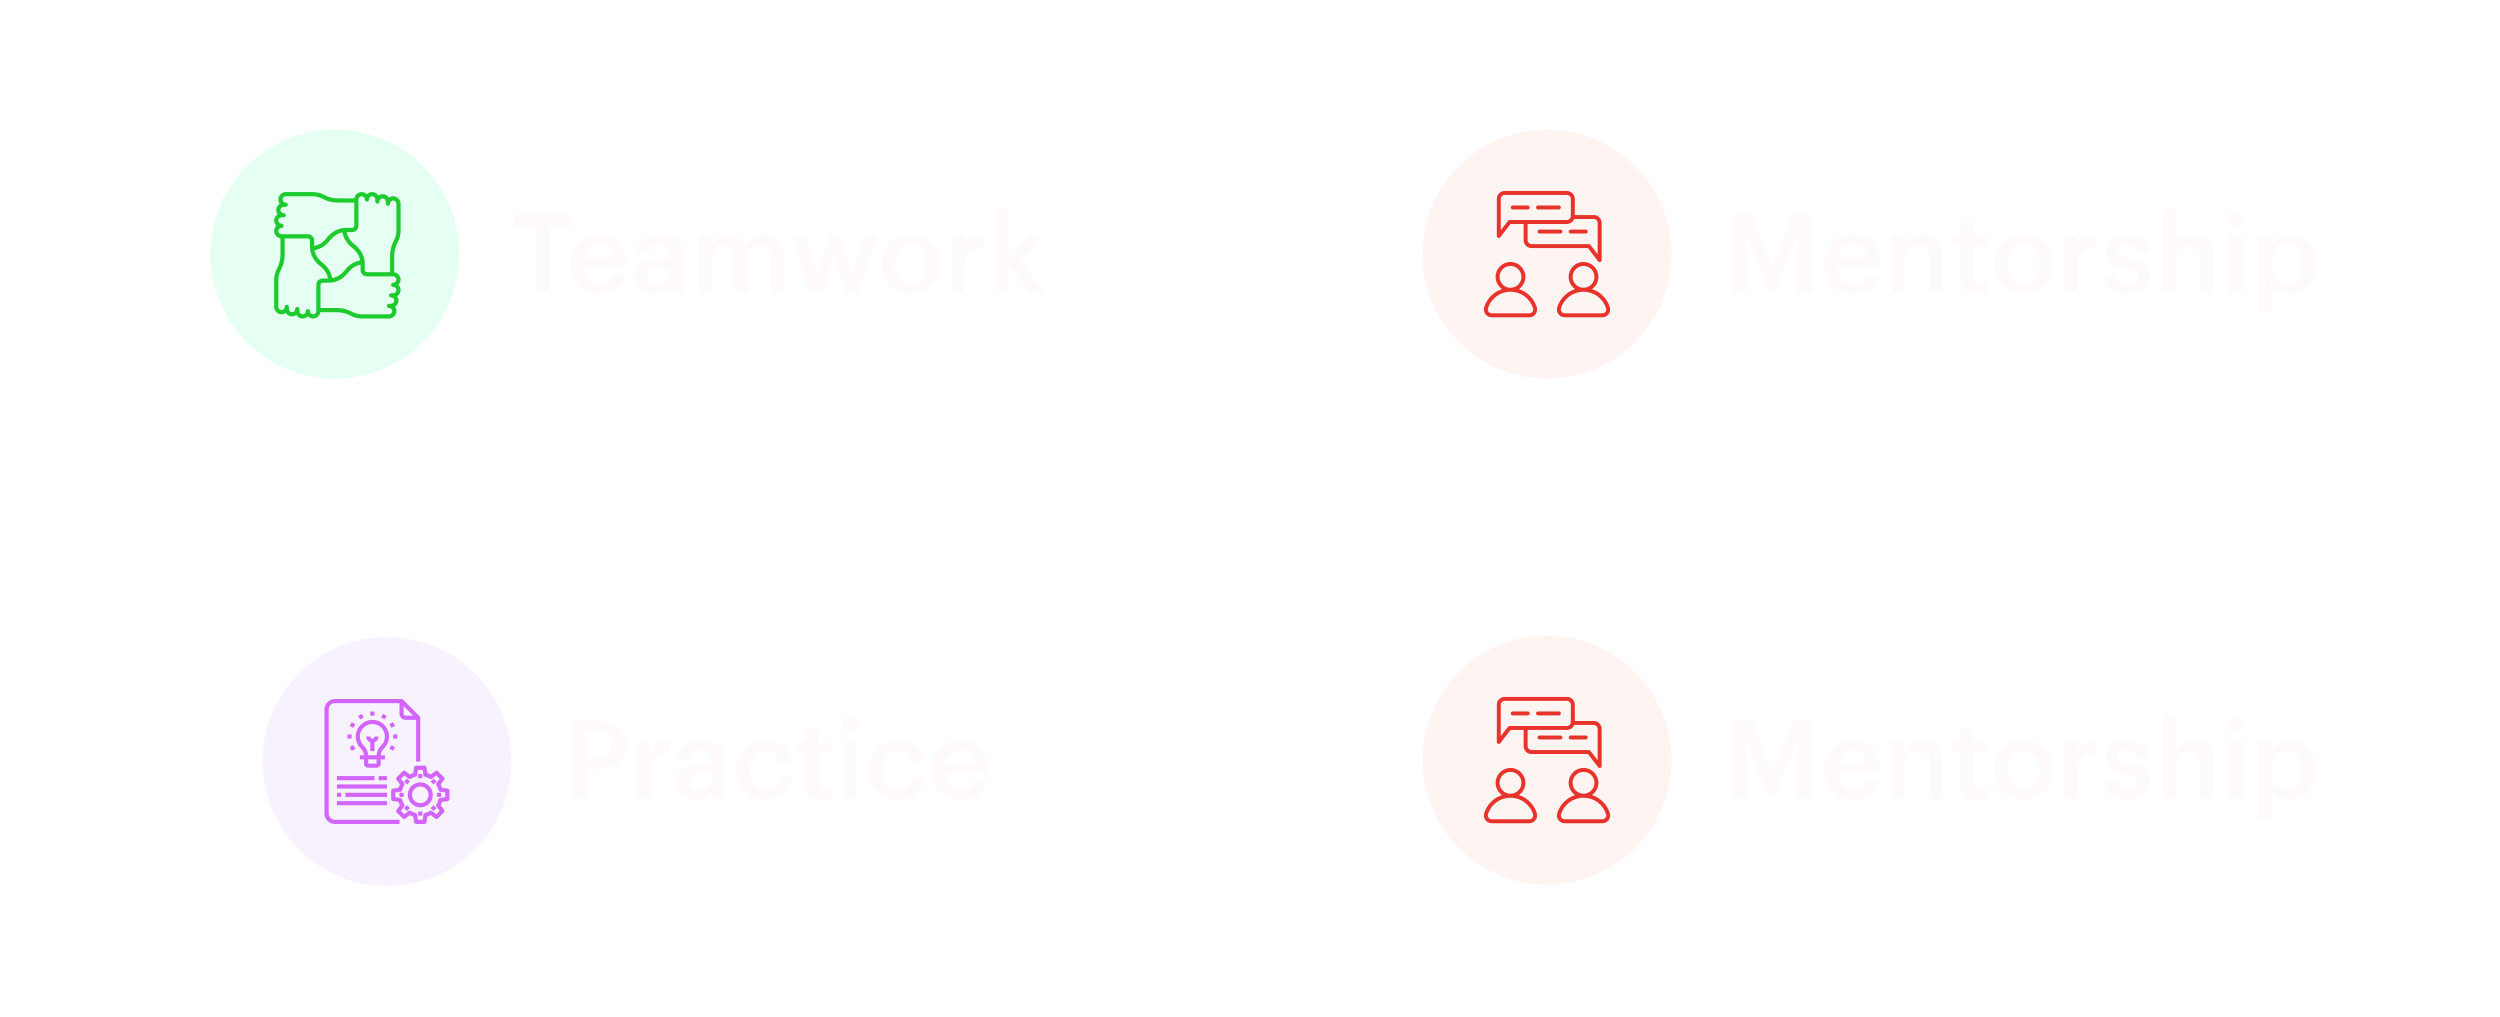 <svg width="504" height="205" viewBox="0 0 504 205" fill="none" xmlns="http://www.w3.org/2000/svg">
<g filter="url(#filter0_d_400_154)">
<path d="M92.602 47.231C92.602 33.375 81.369 22.142 67.513 22.142C53.657 22.142 42.424 33.375 42.424 47.231C42.424 61.087 53.657 72.32 67.513 72.32C81.369 72.32 92.602 61.087 92.602 47.231Z" fill="#E5FFF2"/>
<path d="M55.839 50.119C55.765 50.269 55.699 50.4 55.652 50.515V50.515C55.389 51.166 55.258 51.862 55.265 52.564V57.821C55.26 58.198 55.394 58.564 55.641 58.848C55.888 59.132 56.232 59.315 56.606 59.362C56.97 59.397 57.333 59.298 57.629 59.084C57.867 59.478 58.275 59.738 58.731 59.787C59.094 59.822 59.457 59.723 59.752 59.509C59.989 59.902 60.397 60.163 60.854 60.212C60.902 60.217 60.95 60.219 60.997 60.219H60.997C61.368 60.22 61.726 60.082 62.001 59.833C62.022 59.813 62.043 59.793 62.063 59.773C62.083 59.793 62.105 59.813 62.124 59.833C62.437 60.115 62.853 60.252 63.272 60.212C63.6 60.173 63.906 60.028 64.144 59.799C64.382 59.57 64.538 59.27 64.59 58.944H68.015C68.943 58.955 69.853 59.196 70.665 59.647C70.814 59.721 70.945 59.787 71.06 59.834L71.061 59.834C71.712 60.096 72.408 60.227 73.11 60.219H78.367C78.743 60.225 79.109 60.091 79.394 59.843C79.678 59.596 79.861 59.252 79.908 58.879C79.943 58.515 79.844 58.151 79.63 57.855C80.023 57.618 80.283 57.21 80.333 56.753C80.367 56.39 80.268 56.028 80.054 55.733C80.448 55.495 80.708 55.087 80.757 54.63C80.798 54.211 80.661 53.795 80.379 53.483C80.359 53.462 80.339 53.44 80.319 53.421C80.339 53.401 80.359 53.378 80.379 53.359V53.359C80.66 53.047 80.798 52.63 80.757 52.212C80.718 51.884 80.573 51.578 80.344 51.341C80.116 51.103 79.816 50.946 79.49 50.894V47.47C79.501 46.542 79.742 45.631 80.192 44.82C80.267 44.67 80.332 44.539 80.38 44.424L80.38 44.424C80.642 43.773 80.773 43.077 80.765 42.375V37.118C80.77 36.741 80.637 36.375 80.389 36.091C80.142 35.807 79.798 35.623 79.424 35.577C79.061 35.542 78.697 35.641 78.401 35.855C78.163 35.461 77.756 35.201 77.299 35.152C76.936 35.118 76.574 35.217 76.279 35.43C76.04 35.036 75.631 34.776 75.173 34.727C74.754 34.686 74.337 34.824 74.025 35.106C74.004 35.126 73.983 35.146 73.963 35.166C73.943 35.146 73.921 35.124 73.902 35.106C73.59 34.824 73.173 34.686 72.754 34.727C72.427 34.767 72.122 34.912 71.885 35.141C71.648 35.37 71.492 35.669 71.44 35.995H68.015C67.088 35.985 66.177 35.744 65.366 35.294C65.216 35.219 65.085 35.154 64.97 35.106H64.97C64.319 34.844 63.622 34.712 62.92 34.72H57.664C57.286 34.714 56.921 34.848 56.636 35.096C56.352 35.344 56.169 35.688 56.123 36.062C56.088 36.425 56.187 36.789 56.401 37.085C56.007 37.322 55.747 37.73 55.698 38.187C55.663 38.55 55.762 38.913 55.976 39.207C55.582 39.445 55.321 39.854 55.273 40.312C55.232 40.73 55.37 41.147 55.652 41.459C55.671 41.48 55.691 41.502 55.712 41.521C55.691 41.541 55.669 41.564 55.652 41.583C55.37 41.895 55.232 42.312 55.273 42.73C55.313 43.057 55.458 43.363 55.687 43.6C55.915 43.837 56.215 43.993 56.54 44.045V47.469C56.53 48.397 56.289 49.308 55.839 50.119H55.839ZM63.765 58.671C63.772 58.837 63.717 58.999 63.612 59.127C63.506 59.255 63.357 59.34 63.193 59.366C63.014 59.385 62.835 59.326 62.701 59.205C62.567 59.084 62.49 58.912 62.49 58.731C62.49 58.497 62.3 58.306 62.065 58.306C61.831 58.306 61.64 58.497 61.64 58.731C61.641 58.912 61.565 59.085 61.431 59.207C61.297 59.328 61.118 59.387 60.938 59.369C60.774 59.344 60.624 59.258 60.518 59.129C60.413 59.001 60.358 58.837 60.365 58.671V58.307C60.365 58.072 60.175 57.882 59.941 57.882C59.706 57.882 59.515 58.072 59.515 58.307C59.516 58.487 59.441 58.66 59.307 58.782C59.173 58.903 58.993 58.962 58.813 58.944C58.649 58.919 58.499 58.833 58.393 58.705C58.288 58.575 58.233 58.412 58.24 58.246V57.882C58.24 57.647 58.05 57.457 57.816 57.457C57.581 57.457 57.391 57.647 57.391 57.882C57.392 58.062 57.316 58.236 57.181 58.357C57.047 58.479 56.868 58.538 56.688 58.519C56.523 58.494 56.374 58.408 56.268 58.279C56.163 58.151 56.108 57.987 56.116 57.821V52.564C56.108 51.974 56.217 51.389 56.436 50.841C56.478 50.742 56.534 50.629 56.599 50.498H56.599C57.108 49.569 57.38 48.529 57.391 47.469V44.069H62.065C62.178 44.069 62.286 44.114 62.366 44.194C62.445 44.273 62.49 44.382 62.49 44.494V45.769C62.49 45.891 62.495 46.013 62.504 46.129C62.656 48.142 64.071 49.297 64.751 49.852C64.858 49.94 64.948 50.012 65.013 50.074H65.013C65.59 50.633 65.98 51.356 66.131 52.144H65.04C64.702 52.144 64.378 52.278 64.138 52.517C63.9 52.757 63.765 53.081 63.765 53.419L63.765 58.671ZM69.044 42.857C69.219 43.858 69.706 44.778 70.435 45.485C70.512 45.557 70.617 45.643 70.741 45.745C71.325 46.221 72.369 47.076 72.628 48.498C71.627 48.673 70.707 49.16 70 49.889C69.928 49.966 69.842 50.071 69.74 50.195C69.264 50.779 68.408 51.823 66.987 52.082C66.811 51.081 66.324 50.162 65.595 49.454C65.519 49.382 65.413 49.296 65.29 49.195C64.706 48.718 63.662 47.863 63.403 46.441C64.403 46.266 65.323 45.779 66.031 45.05C66.102 44.973 66.189 44.868 66.29 44.744C66.766 44.16 67.622 43.116 69.044 42.857ZM79.912 52.292H79.912C79.93 52.471 79.872 52.65 79.751 52.784C79.63 52.918 79.458 52.995 79.277 52.994C79.043 52.994 78.852 53.185 78.852 53.419C78.852 53.654 79.043 53.844 79.277 53.844C79.458 53.843 79.631 53.919 79.753 54.053C79.874 54.187 79.933 54.366 79.915 54.546C79.889 54.711 79.804 54.861 79.675 54.966C79.546 55.072 79.383 55.126 79.217 55.119H78.853C78.618 55.119 78.428 55.31 78.428 55.544C78.428 55.779 78.618 55.969 78.853 55.969C79.033 55.968 79.206 56.044 79.328 56.178C79.449 56.312 79.508 56.491 79.49 56.671C79.465 56.836 79.379 56.986 79.25 57.091C79.121 57.197 78.958 57.251 78.792 57.244H78.428C78.193 57.244 78.002 57.434 78.002 57.669C78.002 57.904 78.193 58.094 78.428 58.094C78.609 58.093 78.781 58.169 78.903 58.303C79.025 58.437 79.083 58.617 79.065 58.797C79.04 58.961 78.954 59.111 78.825 59.216C78.696 59.322 78.533 59.376 78.367 59.369H73.11C72.52 59.377 71.935 59.268 71.387 59.049C71.288 59.007 71.174 58.951 71.044 58.886V58.886C70.115 58.376 69.075 58.104 68.015 58.094H64.615V53.42C64.615 53.185 64.806 52.995 65.04 52.995H66.315C66.437 52.995 66.559 52.989 66.675 52.98C68.688 52.829 69.843 51.413 70.398 50.734C70.483 50.627 70.558 50.537 70.62 50.472C71.179 49.895 71.901 49.505 72.69 49.354V50.444C72.69 50.783 72.824 51.107 73.063 51.346C73.302 51.585 73.627 51.719 73.965 51.719H79.216C79.382 51.713 79.545 51.768 79.673 51.873C79.801 51.978 79.886 52.127 79.912 52.291L79.912 52.292ZM72.265 36.268C72.259 36.102 72.314 35.94 72.419 35.812C72.524 35.683 72.673 35.598 72.837 35.573C73.018 35.555 73.197 35.614 73.332 35.736C73.465 35.856 73.541 36.028 73.54 36.207C73.54 36.442 73.731 36.632 73.965 36.632C74.2 36.632 74.39 36.442 74.39 36.207C74.389 36.027 74.465 35.855 74.599 35.734C74.733 35.612 74.912 35.554 75.092 35.572C75.257 35.597 75.406 35.682 75.512 35.81C75.617 35.939 75.672 36.102 75.665 36.268V36.632C75.665 36.867 75.856 37.057 76.09 37.057C76.325 37.057 76.515 36.867 76.515 36.632C76.514 36.452 76.59 36.28 76.724 36.159C76.859 36.038 77.037 35.98 77.217 35.997C77.382 36.022 77.531 36.107 77.636 36.236C77.742 36.364 77.797 36.527 77.79 36.693V37.057C77.79 37.292 77.98 37.482 78.215 37.482C78.45 37.482 78.64 37.292 78.64 37.057C78.639 36.877 78.715 36.705 78.849 36.584C78.984 36.463 79.163 36.404 79.343 36.422C79.507 36.447 79.656 36.532 79.762 36.661C79.867 36.789 79.922 36.952 79.915 37.118V42.375C79.923 42.965 79.814 43.55 79.595 44.098C79.552 44.197 79.497 44.31 79.432 44.441H79.432C78.922 45.37 78.65 46.41 78.64 47.47V50.87H73.966C73.731 50.87 73.54 50.679 73.54 50.444V49.169C73.54 49.048 73.535 48.926 73.526 48.81C73.375 46.796 71.96 45.641 71.28 45.086C71.173 45.001 71.083 44.927 71.017 44.865H71.017C70.441 44.306 70.051 43.583 69.9 42.795H70.99C71.329 42.795 71.653 42.66 71.892 42.421C72.131 42.182 72.265 41.858 72.265 41.52L72.265 36.268ZM56.119 42.648C56.1 42.468 56.159 42.289 56.28 42.155C56.401 42.021 56.573 41.944 56.753 41.944C56.988 41.944 57.178 41.754 57.178 41.519C57.178 41.285 56.988 41.094 56.753 41.094C56.572 41.095 56.4 41.019 56.278 40.885C56.156 40.752 56.097 40.572 56.116 40.392C56.141 40.228 56.227 40.078 56.355 39.972C56.484 39.867 56.648 39.812 56.814 39.819H57.178C57.413 39.819 57.603 39.629 57.603 39.395C57.603 39.16 57.413 38.969 57.178 38.969C56.997 38.971 56.825 38.895 56.703 38.761C56.582 38.627 56.523 38.447 56.541 38.267C56.566 38.103 56.652 37.953 56.78 37.847C56.909 37.742 57.073 37.687 57.239 37.694H57.603C57.838 37.694 58.028 37.504 58.028 37.27C58.028 37.035 57.838 36.845 57.603 36.845C57.422 36.846 57.249 36.77 57.128 36.636C57.006 36.502 56.947 36.322 56.966 36.142C56.991 35.977 57.077 35.828 57.206 35.722C57.334 35.617 57.498 35.562 57.664 35.57H62.921C63.511 35.562 64.096 35.671 64.644 35.89C64.743 35.932 64.856 35.988 64.987 36.053V36.053C65.916 36.562 66.956 36.834 68.016 36.845H71.416V41.519C71.416 41.632 71.371 41.74 71.291 41.82C71.211 41.9 71.103 41.944 70.99 41.944H69.716C69.594 41.944 69.472 41.95 69.356 41.958C67.342 42.11 66.187 43.525 65.632 44.205C65.547 44.312 65.473 44.401 65.411 44.468V44.467C64.852 45.044 64.129 45.434 63.341 45.585V44.494C63.341 44.156 63.206 43.832 62.967 43.593C62.728 43.354 62.404 43.219 62.066 43.219H56.814C56.648 43.226 56.486 43.171 56.358 43.066C56.23 42.96 56.145 42.812 56.119 42.648L56.119 42.648Z" fill="#1DCB2E"/>
<path d="M107.95 55H110.898V41.58H115.276V39.27H103.572V41.58H107.95V55ZM120.816 55.22C123.764 55.22 125.722 53.9 126.096 51.48H123.522C123.324 52.602 122.488 53.24 120.882 53.24C118.902 53.24 117.802 52.008 117.714 49.83H126.14V49.06C126.14 44.946 123.566 43.252 120.706 43.252C117.428 43.252 114.986 45.628 114.986 49.192V49.368C114.986 52.998 117.428 55.22 120.816 55.22ZM117.758 48.048C118.022 46.266 119.1 45.188 120.706 45.188C122.356 45.188 123.368 46.068 123.5 48.048H117.758ZM131.639 55.22C133.399 55.22 134.411 54.582 135.159 53.592V55H137.777V47.454C137.777 44.308 135.753 43.252 133.179 43.252C130.605 43.252 128.471 44.374 128.251 47.058H130.825C130.957 45.914 131.639 45.254 133.025 45.254C134.587 45.254 135.115 46.024 135.115 47.564V48.158H133.685C130.385 48.158 127.789 49.126 127.789 51.81C127.789 54.208 129.527 55.22 131.639 55.22ZM132.277 53.306C130.957 53.306 130.429 52.668 130.429 51.7C130.429 50.292 131.727 49.83 133.751 49.83H135.115V50.974C135.115 52.448 133.905 53.306 132.277 53.306ZM140.828 55H143.49V48.114C143.49 46.354 144.7 45.474 146.02 45.474C147.318 45.474 148.066 46.2 148.066 47.894V55H150.728V48.114C150.728 46.354 151.938 45.474 153.258 45.474C154.578 45.474 155.304 46.2 155.304 47.894V55H157.966V47.718C157.966 44.55 156.25 43.252 154.138 43.252C152.708 43.252 151.124 43.89 150.244 45.32C149.672 43.89 148.484 43.252 146.988 43.252C145.294 43.252 144.04 44.176 143.49 45.254V43.494H140.828V55ZM163.185 55H165.913L168.245 47.256L170.379 55H173.085L176.693 43.494H174.097L171.699 51.81L169.455 43.494H167.233L164.791 51.81L162.503 43.494H159.665L163.185 55ZM183.552 53.152C181.528 53.152 180.362 51.678 180.362 49.324V49.148C180.362 46.772 181.572 45.342 183.552 45.342C185.532 45.342 186.72 46.794 186.72 49.17V49.324C186.72 51.678 185.532 53.152 183.552 53.152ZM183.53 55.22C186.918 55.22 189.448 52.888 189.448 49.302V49.126C189.448 45.606 186.918 43.252 183.552 43.252C180.164 43.252 177.634 45.628 177.634 49.192V49.368C177.634 52.866 180.142 55.22 183.53 55.22ZM191.854 55H194.516V49.016C194.516 46.574 195.924 45.826 198.256 45.804V43.318C196.32 43.34 195.242 44.198 194.516 45.65V43.494H191.854V55ZM200.598 55H203.26V49.346L207.572 55H210.652L205.812 48.774L210.278 43.494H207.374L203.26 48.554V38.17H200.598V55Z" fill="#FFFAFA"/>
<rect x="10" y="6" width="233" height="83" rx="41.5" stroke="white" stroke-width="4" shape-rendering="crispEdges"/>
</g>
<g filter="url(#filter1_d_400_154)">
<g clip-path="url(#clip0_400_154)">
<path d="M336.966 47.231C336.966 33.375 325.733 22.142 311.877 22.142C298.021 22.142 286.788 33.375 286.788 47.231C286.788 61.087 298.021 72.32 311.877 72.32C325.733 72.32 336.966 61.087 336.966 47.231Z" fill="#FEF4F2"/>
<path d="M316.253 42.681C316.253 42.462 316.431 42.283 316.651 42.283H319.684C319.903 42.283 320.082 42.462 320.082 42.681C320.082 42.901 319.903 43.079 319.684 43.079H316.651C316.431 43.08 316.253 42.901 316.253 42.681ZM314.582 42.283H310.377C310.157 42.283 309.979 42.462 309.979 42.681C309.979 42.901 310.157 43.079 310.377 43.079H314.582C314.801 43.079 314.979 42.901 314.979 42.681C314.98 42.462 314.801 42.283 314.582 42.283ZM301.759 43.575V36.088C301.759 35.21 302.473 34.496 303.351 34.496H315.886C316.764 34.496 317.478 35.21 317.478 36.088V39.353H321.298C322.176 39.353 322.89 40.067 322.89 40.945V48.432C322.89 48.602 322.782 48.754 322.621 48.808C322.579 48.823 322.535 48.83 322.493 48.83C322.372 48.83 322.254 48.775 322.178 48.675L320.118 46.009L308.763 46.009C307.885 46.009 307.171 45.295 307.171 44.417V41.152H304.531L302.471 43.818C302.395 43.917 302.277 43.973 302.156 43.973C302.114 43.973 302.07 43.966 302.028 43.951C301.867 43.896 301.759 43.745 301.759 43.575V43.575ZM315.886 41.152H307.967V44.418C307.967 44.857 308.324 45.214 308.763 45.214H320.313C320.436 45.214 320.552 45.271 320.628 45.368L322.094 47.266L322.094 40.946C322.094 40.506 321.737 40.149 321.298 40.149L317.365 40.15C317.13 40.737 316.556 41.153 315.886 41.153V41.152ZM302.555 42.409L304.022 40.511C304.097 40.413 304.213 40.356 304.337 40.356H315.886C316.326 40.356 316.682 39.999 316.682 39.56V36.088C316.682 35.649 316.326 35.292 315.886 35.292L303.351 35.292C302.912 35.292 302.555 35.649 302.555 36.088L302.555 42.409ZM304.965 38.222H307.998C308.218 38.222 308.396 38.044 308.396 37.825C308.396 37.605 308.218 37.427 307.998 37.427H304.965C304.746 37.427 304.567 37.605 304.567 37.825C304.567 38.044 304.745 38.222 304.965 38.222ZM310.067 38.222H314.272C314.492 38.222 314.67 38.044 314.67 37.825C314.67 37.605 314.492 37.427 314.272 37.427H310.067C309.847 37.427 309.669 37.605 309.669 37.825C309.669 38.044 309.847 38.222 310.067 38.222ZM309.813 57.925C309.965 58.415 309.881 58.912 309.577 59.325C309.272 59.738 308.822 59.965 308.309 59.965H300.72C300.207 59.965 299.757 59.738 299.453 59.325C299.149 58.912 299.065 58.415 299.216 57.925C299.559 56.818 300.262 55.824 301.194 55.125C301.691 54.753 302.237 54.473 302.814 54.287C302.029 53.745 301.514 52.84 301.514 51.816C301.514 50.162 302.86 48.815 304.515 48.815C306.169 48.815 307.516 50.161 307.516 51.816C307.516 52.84 307 53.745 306.216 54.287C306.793 54.472 307.339 54.753 307.836 55.125C308.769 55.824 309.471 56.818 309.814 57.925H309.813ZM304.514 54.021H304.515H304.516C305.731 54.021 306.72 53.032 306.72 51.816C306.72 50.6 305.731 49.612 304.515 49.612C303.299 49.612 302.31 50.601 302.31 51.816C302.31 53.032 303.299 54.021 304.514 54.021H304.514ZM309.053 58.16C308.434 56.161 306.611 54.818 304.515 54.818H304.515H304.514C302.419 54.818 300.596 56.161 299.976 58.16C299.899 58.41 299.938 58.643 300.093 58.853C300.248 59.063 300.459 59.17 300.72 59.17H308.309C308.57 59.17 308.781 59.063 308.936 58.853C309.091 58.643 309.13 58.41 309.053 58.16H309.053ZM324.301 59.325C323.997 59.738 323.546 59.965 323.034 59.965H315.445C314.932 59.965 314.482 59.738 314.177 59.325C313.873 58.912 313.789 58.415 313.941 57.925C314.284 56.818 314.986 55.824 315.918 55.125C316.415 54.753 316.961 54.473 317.538 54.287C316.754 53.745 316.238 52.84 316.238 51.816C316.238 50.162 317.584 48.815 319.239 48.815C320.894 48.815 322.24 50.161 322.24 51.816C322.24 52.84 321.725 53.745 320.94 54.287C321.518 54.472 322.063 54.753 322.56 55.125C323.493 55.824 324.195 56.818 324.538 57.925C324.689 58.415 324.605 58.913 324.301 59.325H324.301ZM319.239 54.021H319.239H319.24C320.455 54.021 321.444 53.032 321.444 51.816C321.444 50.6 320.455 49.611 319.239 49.611C318.023 49.611 317.034 50.601 317.034 51.816C317.034 53.032 318.023 54.021 319.239 54.021H319.239ZM323.777 58.16C323.158 56.161 321.335 54.818 319.239 54.817H319.239H319.238C317.143 54.818 315.32 56.161 314.7 58.16C314.623 58.41 314.663 58.643 314.817 58.853C314.972 59.063 315.183 59.169 315.444 59.169H323.033C323.294 59.169 323.505 59.063 323.66 58.853C323.815 58.643 323.854 58.41 323.777 58.16H323.777Z" fill="#E7332B"/>
</g>
<path d="M349.304 55H351.944V43.12L356.718 55H357.664L362.35 43.12V55H365.276V39.27H361.404L357.356 50.006L353.22 39.27H349.304V55ZM373.609 55.22C376.557 55.22 378.515 53.9 378.889 51.48H376.315C376.117 52.602 375.281 53.24 373.675 53.24C371.695 53.24 370.595 52.008 370.507 49.83H378.933V49.06C378.933 44.946 376.359 43.252 373.499 43.252C370.221 43.252 367.779 45.628 367.779 49.192V49.368C367.779 52.998 370.221 55.22 373.609 55.22ZM370.551 48.048C370.815 46.266 371.893 45.188 373.499 45.188C375.149 45.188 376.161 46.068 376.293 48.048H370.551ZM381.311 55H383.973V48.224C383.973 46.398 385.183 45.474 386.679 45.474C388.263 45.474 388.967 46.266 388.967 48.004V55H391.629V47.762C391.629 44.594 390.001 43.252 387.691 43.252C385.799 43.252 384.523 44.198 383.973 45.32V43.494H381.311V55ZM398.611 55.198C399.425 55.198 399.997 55.066 400.415 54.912V52.8C400.041 52.954 399.645 53.02 399.117 53.02C398.281 53.02 397.797 52.558 397.797 51.546V45.496H400.327V43.494H397.797V40.964H395.135V43.494H393.595V45.496H395.135V51.788C395.135 53.966 396.323 55.198 398.611 55.198ZM407.964 53.152C405.94 53.152 404.774 51.678 404.774 49.324V49.148C404.774 46.772 405.984 45.342 407.964 45.342C409.944 45.342 411.132 46.794 411.132 49.17V49.324C411.132 51.678 409.944 53.152 407.964 53.152ZM407.942 55.22C411.33 55.22 413.86 52.888 413.86 49.302V49.126C413.86 45.606 411.33 43.252 407.964 43.252C404.576 43.252 402.046 45.628 402.046 49.192V49.368C402.046 52.866 404.554 55.22 407.942 55.22ZM416.266 55H418.928V49.016C418.928 46.574 420.336 45.826 422.668 45.804V43.318C420.732 43.34 419.654 44.198 418.928 45.65V43.494H416.266V55ZM428.948 55.22C431.896 55.22 433.546 53.878 433.546 51.546C433.546 49.104 431.94 48.444 429.234 48.026C427.408 47.718 426.858 47.388 426.858 46.552C426.858 45.738 427.54 45.188 428.684 45.188C429.916 45.188 430.51 45.672 430.73 46.728H433.194C432.908 44.132 431.038 43.252 428.684 43.252C426.528 43.252 424.372 44.396 424.372 46.706C424.372 48.862 425.494 49.72 428.53 50.204C430.224 50.49 430.994 50.842 430.994 51.788C430.994 52.756 430.356 53.262 428.926 53.262C427.364 53.262 426.77 52.58 426.638 51.414H424.13C424.24 53.856 425.978 55.22 428.948 55.22ZM435.881 55H438.543V48.224C438.543 46.398 439.753 45.474 441.249 45.474C442.833 45.474 443.537 46.266 443.537 48.004V55H446.199V47.762C446.199 44.594 444.571 43.252 442.261 43.252C440.369 43.252 439.093 44.198 438.543 45.32V38.17H435.881V55ZM449.332 55H451.994V43.494H449.332V55ZM450.63 41.602C451.51 41.602 452.214 40.942 452.214 40.084C452.214 39.204 451.51 38.544 450.63 38.544C449.75 38.544 449.046 39.204 449.046 40.084C449.046 40.942 449.75 41.602 450.63 41.602ZM455.238 58.938H457.9V53.196C458.516 54.318 459.836 55.22 461.662 55.22C464.632 55.22 466.766 52.976 466.766 49.28V49.104C466.766 45.386 464.544 43.252 461.662 43.252C459.968 43.252 458.538 44.242 457.9 45.342V43.494H455.238V58.938ZM461.002 53.108C459.066 53.108 457.812 51.898 457.812 49.324V49.148C457.812 46.596 459.132 45.342 460.98 45.342C462.718 45.342 464.038 46.596 464.038 49.148V49.324C464.038 51.788 462.96 53.108 461.002 53.108Z" fill="#FFFAFA"/>
<rect x="261" y="6" width="233" height="83" rx="41.5" stroke="white" stroke-width="4" shape-rendering="crispEdges"/>
</g>
<g filter="url(#filter2_d_400_154)">
<g clip-path="url(#clip1_400_154)">
<path d="M103.102 149.52C103.102 135.664 91.869 124.431 78.013 124.431C64.157 124.431 52.924 135.664 52.924 149.52C52.924 163.376 64.157 174.609 78.013 174.609C91.869 174.609 103.102 163.376 103.102 149.52Z" fill="#F8F2FF"/>
<path d="M66.256 160.017V139.023C66.256 138.689 66.389 138.368 66.625 138.132C66.861 137.896 67.182 137.763 67.516 137.763H80.532V139.863C80.532 140.197 80.665 140.517 80.901 140.753C81.137 140.989 81.458 141.122 81.792 141.122H83.891V149.52H84.731V140.702C84.731 140.591 84.687 140.484 84.608 140.405L81.249 137.046C81.17 136.968 81.064 136.923 80.952 136.923H67.516C66.959 136.924 66.425 137.145 66.032 137.539C65.638 137.933 65.417 138.466 65.416 139.023V160.017C65.417 160.574 65.638 161.108 66.032 161.501C66.425 161.895 66.959 162.116 67.516 162.117H80.532V161.277H67.516C67.182 161.277 66.861 161.144 66.625 160.908C66.389 160.672 66.256 160.351 66.256 160.017ZM81.372 139.863V138.357L83.298 140.282H81.792C81.56 140.282 81.372 140.094 81.372 139.863Z" fill="#D365FF"/>
<path d="M78.433 144.481C78.433 143.58 78.071 142.717 77.429 142.086C76.786 141.454 75.917 141.107 75.016 141.122C74.16 141.146 73.344 141.492 72.732 142.092C72.12 142.692 71.757 143.501 71.717 144.357C71.684 145.299 72.047 146.212 72.719 146.872C73.1 147.239 73.335 147.733 73.378 148.26H72.554V149.1H73.394V149.94C73.394 150.162 73.483 150.376 73.64 150.534C73.797 150.691 74.011 150.78 74.234 150.78H75.913C76.136 150.78 76.35 150.691 76.507 150.534C76.665 150.376 76.753 150.162 76.753 149.94V149.1H77.593V148.26H76.769C76.804 147.746 77.028 147.263 77.398 146.904C78.062 146.273 78.436 145.397 78.433 144.481ZM74.234 149.94V149.1H75.913V149.94H74.234ZM75.917 148.26H74.23C74.182 147.506 73.853 146.796 73.306 146.274C72.799 145.781 72.525 145.095 72.554 144.388C72.579 143.734 72.857 143.115 73.33 142.662C73.803 142.209 74.433 141.959 75.088 141.963C75.743 141.967 76.37 142.226 76.837 142.685C77.323 143.162 77.594 143.815 77.59 144.495C77.585 145.176 77.305 145.826 76.813 146.296C76.277 146.814 75.956 147.516 75.917 148.26Z" fill="#D365FF"/>
<path d="M75.074 144.901C74.842 144.901 74.654 144.713 74.654 144.481H73.814C73.815 144.741 73.896 144.994 74.047 145.206C74.197 145.417 74.409 145.577 74.654 145.664V147.421H75.493V145.664C75.738 145.577 75.95 145.417 76.101 145.206C76.251 144.994 76.332 144.741 76.333 144.481H75.493C75.493 144.593 75.449 144.7 75.371 144.778C75.292 144.857 75.185 144.901 75.074 144.901H75.074Z" fill="#D365FF"/>
<path d="M74.654 139.443H75.494V140.282H74.654V139.443Z" fill="#D365FF"/>
<path d="M72.191 140.328L72.918 139.908L73.338 140.635L72.611 141.055L72.191 140.328Z" fill="#D365FF"/>
<path d="M70.5 142.326L70.92 141.598L71.647 142.018L71.227 142.746L70.5 142.326Z" fill="#D365FF"/>
<path d="M70.035 144.062H70.875V144.901H70.035V144.062Z" fill="#D365FF"/>
<path d="M70.499 146.637L71.227 146.218L71.647 146.945L70.919 147.365L70.499 146.637Z" fill="#D365FF"/>
<path d="M78.5 146.945L78.92 146.217L79.647 146.637L79.227 147.364L78.5 146.945Z" fill="#D365FF"/>
<path d="M79.273 144.062H80.112V144.901H79.273V144.062Z" fill="#D365FF"/>
<path d="M78.5 142.018L79.227 141.598L79.647 142.325L78.92 142.745L78.5 142.018Z" fill="#D365FF"/>
<path d="M76.809 140.635L77.229 139.908L77.957 140.328L77.537 141.055L76.809 140.635Z" fill="#D365FF"/>
<path d="M90.249 154.983L89.123 154.822C89.047 154.585 88.952 154.355 88.838 154.134L89.52 153.225C89.646 153.057 89.629 152.824 89.481 152.676L88.294 151.488C88.146 151.341 87.912 151.324 87.746 151.449L86.836 152.131V152.131C86.614 152.018 86.384 151.923 86.147 151.847L85.987 150.72C85.957 150.514 85.78 150.36 85.571 150.36H83.891C83.683 150.36 83.505 150.514 83.475 150.72L83.315 151.847C83.078 151.923 82.848 152.018 82.626 152.131L81.717 151.449V151.449C81.55 151.324 81.316 151.341 81.168 151.488L79.981 152.676C79.833 152.824 79.816 153.057 79.942 153.225L80.624 154.134C80.51 154.355 80.415 154.585 80.339 154.822L79.213 154.983C79.006 155.013 78.853 155.19 78.853 155.399V157.078C78.853 157.287 79.006 157.464 79.213 157.494L80.339 157.655C80.415 157.892 80.51 158.122 80.624 158.343L79.942 159.253C79.816 159.42 79.833 159.654 79.981 159.801L81.168 160.989C81.316 161.136 81.55 161.153 81.717 161.028L82.626 160.346V160.346C82.848 160.46 83.078 160.555 83.315 160.631L83.475 161.757C83.505 161.964 83.683 162.117 83.891 162.117H85.571C85.78 162.117 85.957 161.964 85.987 161.757L86.147 160.631C86.384 160.555 86.614 160.46 86.836 160.346L87.746 161.028V161.028C87.912 161.153 88.146 161.136 88.294 160.989L89.481 159.801C89.629 159.654 89.646 159.42 89.52 159.253L88.838 158.343C88.952 158.122 89.047 157.892 89.123 157.655L90.249 157.494C90.456 157.464 90.609 157.287 90.609 157.078V155.399C90.609 155.19 90.456 155.013 90.249 154.983ZM89.77 156.714L88.736 156.862C88.567 156.886 88.43 157.009 88.388 157.174C88.3 157.521 88.162 157.855 87.978 158.163C87.891 158.31 87.901 158.494 88.004 158.63L88.63 159.466L87.958 160.137L87.122 159.511V159.511C86.987 159.409 86.802 159.399 86.656 159.486C86.348 159.669 86.015 159.807 85.667 159.895C85.502 159.937 85.379 160.074 85.355 160.243L85.207 161.277H84.255L84.108 160.243C84.084 160.075 83.96 159.937 83.796 159.895C83.448 159.807 83.115 159.67 82.806 159.486C82.66 159.399 82.476 159.409 82.34 159.511L81.504 160.138L80.832 159.466L81.459 158.63H81.459C81.561 158.494 81.571 158.31 81.484 158.164C81.301 157.855 81.163 157.522 81.074 157.174C81.032 157.01 80.895 156.887 80.727 156.863L79.692 156.714V155.763L80.727 155.615C80.895 155.591 81.032 155.468 81.074 155.304C81.162 154.956 81.3 154.622 81.484 154.314C81.571 154.168 81.561 153.983 81.458 153.847L80.832 153.012L81.504 152.34L82.34 152.966V152.967C82.476 153.068 82.66 153.078 82.806 152.992C83.114 152.808 83.447 152.67 83.795 152.582C83.96 152.54 84.083 152.403 84.108 152.235L84.255 151.2H85.207L85.354 152.234C85.378 152.403 85.502 152.54 85.667 152.582C86.014 152.67 86.348 152.808 86.656 152.991C86.802 153.078 86.986 153.068 87.122 152.966L87.958 152.339L88.63 153.011L88.003 153.847H88.003C87.901 153.983 87.891 154.167 87.978 154.314C88.161 154.622 88.299 154.955 88.388 155.303C88.43 155.468 88.567 155.591 88.735 155.615L89.77 155.763V156.714Z" fill="#D365FF"/>
<path d="M84.731 153.719C84.063 153.719 83.422 153.984 82.95 154.457C82.477 154.929 82.212 155.57 82.212 156.238C82.212 156.907 82.477 157.547 82.95 158.02C83.422 158.492 84.063 158.758 84.731 158.758C85.399 158.758 86.04 158.492 86.513 158.02C86.985 157.547 87.25 156.907 87.25 156.238C87.25 155.57 86.984 154.93 86.512 154.458C86.04 153.985 85.399 153.72 84.731 153.719ZM84.731 157.918C84.286 157.918 83.859 157.741 83.543 157.426C83.228 157.111 83.051 156.684 83.051 156.238C83.051 155.793 83.228 155.366 83.543 155.051C83.859 154.736 84.286 154.559 84.731 154.559C85.176 154.559 85.604 154.736 85.919 155.051C86.234 155.366 86.411 155.793 86.411 156.238C86.411 156.684 86.234 157.111 85.919 157.426C85.604 157.741 85.176 157.918 84.731 157.918Z" fill="#D365FF"/>
<path d="M84.311 152.04H85.151V152.879H84.311V152.04Z" fill="#D365FF"/>
<path d="M81.465 153.566L82.059 152.973L82.653 153.566L82.059 154.16L81.465 153.566Z" fill="#D365FF"/>
<path d="M80.532 155.818H81.372V156.658H80.532V155.818Z" fill="#D365FF"/>
<path d="M81.465 158.91L82.059 158.316L82.653 158.91L82.059 159.504L81.465 158.91Z" fill="#D365FF"/>
<path d="M84.311 159.597H85.151V160.437H84.311V159.597Z" fill="#D365FF"/>
<path d="M86.81 158.911L87.403 158.317L87.997 158.911L87.403 159.505L86.81 158.911Z" fill="#D365FF"/>
<path d="M88.09 155.818H88.93V156.658H88.09V155.818Z" fill="#D365FF"/>
<path d="M86.81 153.566L87.403 152.972L87.997 153.566L87.403 154.16L86.81 153.566Z" fill="#D365FF"/>
<path d="M67.936 152.459H75.494V153.299H67.936V152.459Z" fill="#D365FF"/>
<path d="M76.333 152.459H78.013V153.299H76.333V152.459Z" fill="#D365FF"/>
<path d="M67.936 154.139H78.013V154.979H67.936V154.139Z" fill="#D365FF"/>
<path d="M67.936 155.818H68.775V156.658H67.936V155.818Z" fill="#D365FF"/>
<path d="M69.615 155.818H78.013V156.658H69.615V155.818Z" fill="#D365FF"/>
<path d="M67.936 157.498H78.013V158.338H67.936V157.498Z" fill="#D365FF"/>
</g>
<path d="M115.304 157H118.23V151.016H120.43C123.796 151.016 126.194 149.542 126.194 146.22V146.132C126.194 142.832 123.884 141.27 120.364 141.27H115.304V157ZM118.23 148.904V143.536H120.364C122.234 143.536 123.334 144.262 123.334 146.132V146.22C123.334 147.958 122.3 148.904 120.364 148.904H118.23ZM128.49 157H131.152V151.016C131.152 148.574 132.56 147.826 134.892 147.804V145.318C132.956 145.34 131.878 146.198 131.152 147.65V145.494H128.49V157ZM140.034 157.22C141.794 157.22 142.806 156.582 143.554 155.592V157H146.172V149.454C146.172 146.308 144.148 145.252 141.574 145.252C139 145.252 136.866 146.374 136.646 149.058H139.22C139.352 147.914 140.034 147.254 141.42 147.254C142.982 147.254 143.51 148.024 143.51 149.564V150.158H142.08C138.78 150.158 136.184 151.126 136.184 153.81C136.184 156.208 137.922 157.22 140.034 157.22ZM140.672 155.306C139.352 155.306 138.824 154.668 138.824 153.7C138.824 152.292 140.122 151.83 142.146 151.83H143.51V152.974C143.51 154.448 142.3 155.306 140.672 155.306ZM154.261 157.22C157.385 157.22 159.387 155.35 159.585 152.71H157.143C156.989 154.338 155.779 155.174 154.371 155.174C152.413 155.174 151.181 153.854 151.181 151.346V151.17C151.181 148.794 152.479 147.386 154.305 147.386C155.713 147.386 156.725 148.024 156.945 149.564H159.519C159.211 146.396 156.813 145.252 154.261 145.252C151.049 145.252 148.453 147.562 148.453 151.214V151.39C148.453 155.064 150.961 157.22 154.261 157.22ZM165.793 157.198C166.607 157.198 167.179 157.066 167.597 156.912V154.8C167.223 154.954 166.827 155.02 166.299 155.02C165.463 155.02 164.979 154.558 164.979 153.546V147.496H167.509V145.494H164.979V142.964H162.317V145.494H160.777V147.496H162.317V153.788C162.317 155.966 163.505 157.198 165.793 157.198ZM170.064 157H172.726V145.494H170.064V157ZM171.362 143.602C172.242 143.602 172.946 142.942 172.946 142.084C172.946 141.204 172.242 140.544 171.362 140.544C170.482 140.544 169.778 141.204 169.778 142.084C169.778 142.942 170.482 143.602 171.362 143.602ZM181.009 157.22C184.133 157.22 186.135 155.35 186.333 152.71H183.891C183.737 154.338 182.527 155.174 181.119 155.174C179.161 155.174 177.929 153.854 177.929 151.346V151.17C177.929 148.794 179.227 147.386 181.053 147.386C182.461 147.386 183.473 148.024 183.693 149.564H186.267C185.959 146.396 183.561 145.252 181.009 145.252C177.797 145.252 175.201 147.562 175.201 151.214V151.39C175.201 155.064 177.709 157.22 181.009 157.22ZM193.685 157.22C196.633 157.22 198.591 155.9 198.965 153.48H196.391C196.193 154.602 195.357 155.24 193.751 155.24C191.771 155.24 190.671 154.008 190.583 151.83H199.009V151.06C199.009 146.946 196.435 145.252 193.575 145.252C190.297 145.252 187.855 147.628 187.855 151.192V151.368C187.855 154.998 190.297 157.22 193.685 157.22ZM190.627 150.048C190.891 148.266 191.969 147.188 193.575 147.188C195.225 147.188 196.237 148.068 196.369 150.048H190.627Z" fill="#FFFAFA"/>
<rect x="10" y="108" width="233" height="83" rx="41.5" stroke="white" stroke-width="4" shape-rendering="crispEdges"/>
</g>
<g filter="url(#filter3_d_400_154)">
<g clip-path="url(#clip2_400_154)">
<path d="M336.966 149.231C336.966 135.375 325.733 124.142 311.877 124.142C298.021 124.142 286.788 135.375 286.788 149.231C286.788 163.087 298.021 174.32 311.877 174.32C325.733 174.32 336.966 163.087 336.966 149.231Z" fill="#FEF4F2"/>
<path d="M316.253 144.681C316.253 144.462 316.431 144.284 316.651 144.284H319.684C319.903 144.284 320.082 144.462 320.082 144.681C320.082 144.901 319.903 145.079 319.684 145.079H316.651C316.431 145.08 316.253 144.901 316.253 144.681ZM314.582 144.284H310.377C310.157 144.284 309.979 144.462 309.979 144.681C309.979 144.901 310.157 145.079 310.377 145.079H314.582C314.801 145.079 314.979 144.901 314.979 144.681C314.98 144.462 314.801 144.284 314.582 144.284ZM301.759 145.575V138.088C301.759 137.21 302.473 136.496 303.351 136.496H315.886C316.764 136.496 317.478 137.21 317.478 138.088V141.353H321.298C322.176 141.353 322.89 142.067 322.89 142.945V150.432C322.89 150.602 322.782 150.753 322.621 150.808C322.579 150.823 322.535 150.83 322.493 150.83C322.372 150.83 322.254 150.774 322.178 150.675L320.118 148.009L308.763 148.009C307.885 148.009 307.171 147.295 307.171 146.417V143.152H304.531L302.471 145.818C302.395 145.918 302.277 145.973 302.156 145.973C302.114 145.973 302.07 145.966 302.028 145.951C301.867 145.896 301.759 145.745 301.759 145.575V145.575ZM315.886 143.152H307.967V146.418C307.967 146.857 308.324 147.214 308.763 147.214H320.313C320.436 147.214 320.552 147.271 320.628 147.368L322.094 149.266L322.094 142.946C322.094 142.506 321.737 142.149 321.298 142.149L317.365 142.15C317.13 142.737 316.556 143.152 315.886 143.152V143.152ZM302.555 144.409L304.022 142.511C304.097 142.413 304.213 142.356 304.337 142.356H315.886C316.326 142.356 316.682 141.999 316.682 141.56V138.088C316.682 137.649 316.326 137.292 315.886 137.292L303.351 137.292C302.912 137.292 302.555 137.649 302.555 138.088L302.555 144.409ZM304.965 140.222H307.998C308.218 140.222 308.396 140.044 308.396 139.825C308.396 139.605 308.218 139.427 307.998 139.427H304.965C304.746 139.427 304.567 139.605 304.567 139.825C304.567 140.044 304.745 140.222 304.965 140.222ZM310.067 140.222H314.272C314.492 140.222 314.67 140.044 314.67 139.825C314.67 139.605 314.492 139.427 314.272 139.427H310.067C309.847 139.427 309.669 139.605 309.669 139.825C309.669 140.044 309.847 140.222 310.067 140.222ZM309.813 159.925C309.965 160.415 309.881 160.912 309.577 161.325C309.272 161.738 308.822 161.965 308.309 161.965H300.72C300.207 161.965 299.757 161.738 299.453 161.325C299.149 160.912 299.065 160.415 299.216 159.925C299.559 158.818 300.262 157.824 301.194 157.125C301.691 156.753 302.237 156.473 302.814 156.287C302.029 155.745 301.514 154.84 301.514 153.816C301.514 152.162 302.86 150.815 304.515 150.815C306.169 150.815 307.516 152.161 307.516 153.816C307.516 154.84 307 155.745 306.216 156.287C306.793 156.472 307.339 156.753 307.836 157.125C308.769 157.824 309.471 158.818 309.814 159.925H309.813ZM304.514 156.021H304.515H304.515C305.731 156.021 306.72 155.032 306.72 153.817C306.72 152.6 305.731 151.612 304.515 151.612C303.299 151.612 302.31 152.601 302.31 153.817C302.31 155.032 303.299 156.021 304.514 156.021H304.514ZM309.053 160.161C308.434 158.161 306.611 156.818 304.515 156.817H304.515H304.514C302.419 156.818 300.596 158.161 299.976 160.161C299.899 160.41 299.938 160.643 300.093 160.853C300.248 161.063 300.459 161.17 300.72 161.17H308.309C308.57 161.17 308.781 161.063 308.936 160.853C309.091 160.643 309.13 160.41 309.053 160.161H309.053ZM324.301 161.325C323.997 161.738 323.546 161.965 323.034 161.965H315.445C314.932 161.965 314.482 161.738 314.177 161.325C313.873 160.912 313.789 160.415 313.941 159.925C314.284 158.818 314.986 157.824 315.918 157.125C316.415 156.753 316.961 156.473 317.538 156.287C316.754 155.745 316.238 154.84 316.238 153.816C316.238 152.162 317.584 150.815 319.239 150.815C320.894 150.815 322.24 152.161 322.24 153.816C322.24 154.84 321.725 155.745 320.94 156.287C321.518 156.472 322.063 156.753 322.56 157.125C323.493 157.824 324.195 158.818 324.538 159.925C324.689 160.415 324.605 160.913 324.301 161.325H324.301ZM319.239 156.021H319.239H319.24C320.455 156.021 321.444 155.032 321.444 153.816C321.444 152.6 320.455 151.612 319.239 151.612C318.023 151.612 317.034 152.601 317.034 153.816C317.034 155.032 318.023 156.021 319.239 156.021H319.239ZM323.777 160.16C323.158 158.161 321.335 156.818 319.239 156.817H319.239H319.238C317.143 156.818 315.32 158.161 314.7 160.16C314.623 160.41 314.663 160.643 314.817 160.853C314.972 161.063 315.183 161.169 315.444 161.169H323.033C323.294 161.169 323.505 161.063 323.66 160.853C323.815 160.643 323.854 160.41 323.777 160.16H323.777Z" fill="#E7332B"/>
</g>
<path d="M349.304 157H351.944V145.12L356.718 157H357.664L362.35 145.12V157H365.276V141.27H361.404L357.356 152.006L353.22 141.27H349.304V157ZM373.609 157.22C376.557 157.22 378.515 155.9 378.889 153.48H376.315C376.117 154.602 375.281 155.24 373.675 155.24C371.695 155.24 370.595 154.008 370.507 151.83H378.933V151.06C378.933 146.946 376.359 145.252 373.499 145.252C370.221 145.252 367.779 147.628 367.779 151.192V151.368C367.779 154.998 370.221 157.22 373.609 157.22ZM370.551 150.048C370.815 148.266 371.893 147.188 373.499 147.188C375.149 147.188 376.161 148.068 376.293 150.048H370.551ZM381.311 157H383.973V150.224C383.973 148.398 385.183 147.474 386.679 147.474C388.263 147.474 388.967 148.266 388.967 150.004V157H391.629V149.762C391.629 146.594 390.001 145.252 387.691 145.252C385.799 145.252 384.523 146.198 383.973 147.32V145.494H381.311V157ZM398.611 157.198C399.425 157.198 399.997 157.066 400.415 156.912V154.8C400.041 154.954 399.645 155.02 399.117 155.02C398.281 155.02 397.797 154.558 397.797 153.546V147.496H400.327V145.494H397.797V142.964H395.135V145.494H393.595V147.496H395.135V153.788C395.135 155.966 396.323 157.198 398.611 157.198ZM407.964 155.152C405.94 155.152 404.774 153.678 404.774 151.324V151.148C404.774 148.772 405.984 147.342 407.964 147.342C409.944 147.342 411.132 148.794 411.132 151.17V151.324C411.132 153.678 409.944 155.152 407.964 155.152ZM407.942 157.22C411.33 157.22 413.86 154.888 413.86 151.302V151.126C413.86 147.606 411.33 145.252 407.964 145.252C404.576 145.252 402.046 147.628 402.046 151.192V151.368C402.046 154.866 404.554 157.22 407.942 157.22ZM416.266 157H418.928V151.016C418.928 148.574 420.336 147.826 422.668 147.804V145.318C420.732 145.34 419.654 146.198 418.928 147.65V145.494H416.266V157ZM428.948 157.22C431.896 157.22 433.546 155.878 433.546 153.546C433.546 151.104 431.94 150.444 429.234 150.026C427.408 149.718 426.858 149.388 426.858 148.552C426.858 147.738 427.54 147.188 428.684 147.188C429.916 147.188 430.51 147.672 430.73 148.728H433.194C432.908 146.132 431.038 145.252 428.684 145.252C426.528 145.252 424.372 146.396 424.372 148.706C424.372 150.862 425.494 151.72 428.53 152.204C430.224 152.49 430.994 152.842 430.994 153.788C430.994 154.756 430.356 155.262 428.926 155.262C427.364 155.262 426.77 154.58 426.638 153.414H424.13C424.24 155.856 425.978 157.22 428.948 157.22ZM435.881 157H438.543V150.224C438.543 148.398 439.753 147.474 441.249 147.474C442.833 147.474 443.537 148.266 443.537 150.004V157H446.199V149.762C446.199 146.594 444.571 145.252 442.261 145.252C440.369 145.252 439.093 146.198 438.543 147.32V140.17H435.881V157ZM449.332 157H451.994V145.494H449.332V157ZM450.63 143.602C451.51 143.602 452.214 142.942 452.214 142.084C452.214 141.204 451.51 140.544 450.63 140.544C449.75 140.544 449.046 141.204 449.046 142.084C449.046 142.942 449.75 143.602 450.63 143.602ZM455.238 160.938H457.9V155.196C458.516 156.318 459.836 157.22 461.662 157.22C464.632 157.22 466.766 154.976 466.766 151.28V151.104C466.766 147.386 464.544 145.252 461.662 145.252C459.968 145.252 458.538 146.242 457.9 147.342V145.494H455.238V160.938ZM461.002 155.108C459.066 155.108 457.812 153.898 457.812 151.324V151.148C457.812 148.596 459.132 147.342 460.98 147.342C462.718 147.342 464.038 148.596 464.038 151.148V151.324C464.038 153.788 462.96 155.108 461.002 155.108Z" fill="#FFFAFA"/>
<rect x="261" y="108" width="233" height="83" rx="41.5" stroke="white" stroke-width="4" shape-rendering="crispEdges"/>
</g>
<defs>
<filter id="filter0_d_400_154" x="0" y="0" width="253" height="103" filterUnits="userSpaceOnUse" color-interpolation-filters="sRGB">
<feFlood flood-opacity="0" result="BackgroundImageFix"/>
<feColorMatrix in="SourceAlpha" type="matrix" values="0 0 0 0 0 0 0 0 0 0 0 0 0 0 0 0 0 0 127 0" result="hardAlpha"/>
<feOffset dy="4"/>
<feGaussianBlur stdDeviation="4"/>
<feComposite in2="hardAlpha" operator="out"/>
<feColorMatrix type="matrix" values="0 0 0 0 0 0 0 0 0 0 0 0 0 0 0 0 0 0 0.13 0"/>
<feBlend mode="normal" in2="BackgroundImageFix" result="effect1_dropShadow_400_154"/>
<feBlend mode="normal" in="SourceGraphic" in2="effect1_dropShadow_400_154" result="shape"/>
</filter>
<filter id="filter1_d_400_154" x="251" y="0" width="253" height="103" filterUnits="userSpaceOnUse" color-interpolation-filters="sRGB">
<feFlood flood-opacity="0" result="BackgroundImageFix"/>
<feColorMatrix in="SourceAlpha" type="matrix" values="0 0 0 0 0 0 0 0 0 0 0 0 0 0 0 0 0 0 127 0" result="hardAlpha"/>
<feOffset dy="4"/>
<feGaussianBlur stdDeviation="4"/>
<feComposite in2="hardAlpha" operator="out"/>
<feColorMatrix type="matrix" values="0 0 0 0 0 0 0 0 0 0 0 0 0 0 0 0 0 0 0.13 0"/>
<feBlend mode="normal" in2="BackgroundImageFix" result="effect1_dropShadow_400_154"/>
<feBlend mode="normal" in="SourceGraphic" in2="effect1_dropShadow_400_154" result="shape"/>
</filter>
<filter id="filter2_d_400_154" x="0" y="102" width="253" height="103" filterUnits="userSpaceOnUse" color-interpolation-filters="sRGB">
<feFlood flood-opacity="0" result="BackgroundImageFix"/>
<feColorMatrix in="SourceAlpha" type="matrix" values="0 0 0 0 0 0 0 0 0 0 0 0 0 0 0 0 0 0 127 0" result="hardAlpha"/>
<feOffset dy="4"/>
<feGaussianBlur stdDeviation="4"/>
<feComposite in2="hardAlpha" operator="out"/>
<feColorMatrix type="matrix" values="0 0 0 0 0 0 0 0 0 0 0 0 0 0 0 0 0 0 0.13 0"/>
<feBlend mode="normal" in2="BackgroundImageFix" result="effect1_dropShadow_400_154"/>
<feBlend mode="normal" in="SourceGraphic" in2="effect1_dropShadow_400_154" result="shape"/>
</filter>
<filter id="filter3_d_400_154" x="251" y="102" width="253" height="103" filterUnits="userSpaceOnUse" color-interpolation-filters="sRGB">
<feFlood flood-opacity="0" result="BackgroundImageFix"/>
<feColorMatrix in="SourceAlpha" type="matrix" values="0 0 0 0 0 0 0 0 0 0 0 0 0 0 0 0 0 0 127 0" result="hardAlpha"/>
<feOffset dy="4"/>
<feGaussianBlur stdDeviation="4"/>
<feComposite in2="hardAlpha" operator="out"/>
<feColorMatrix type="matrix" values="0 0 0 0 0 0 0 0 0 0 0 0 0 0 0 0 0 0 0.13 0"/>
<feBlend mode="normal" in2="BackgroundImageFix" result="effect1_dropShadow_400_154"/>
<feBlend mode="normal" in="SourceGraphic" in2="effect1_dropShadow_400_154" result="shape"/>
</filter>
<clipPath id="clip0_400_154">
<rect width="51" height="51" fill="white" transform="translate(286.5 22)"/>
</clipPath>
<clipPath id="clip1_400_154">
<rect width="51" height="51" fill="white" transform="translate(52.5 124)"/>
</clipPath>
<clipPath id="clip2_400_154">
<rect width="51" height="51" fill="white" transform="translate(286.5 124)"/>
</clipPath>
</defs>
</svg>

